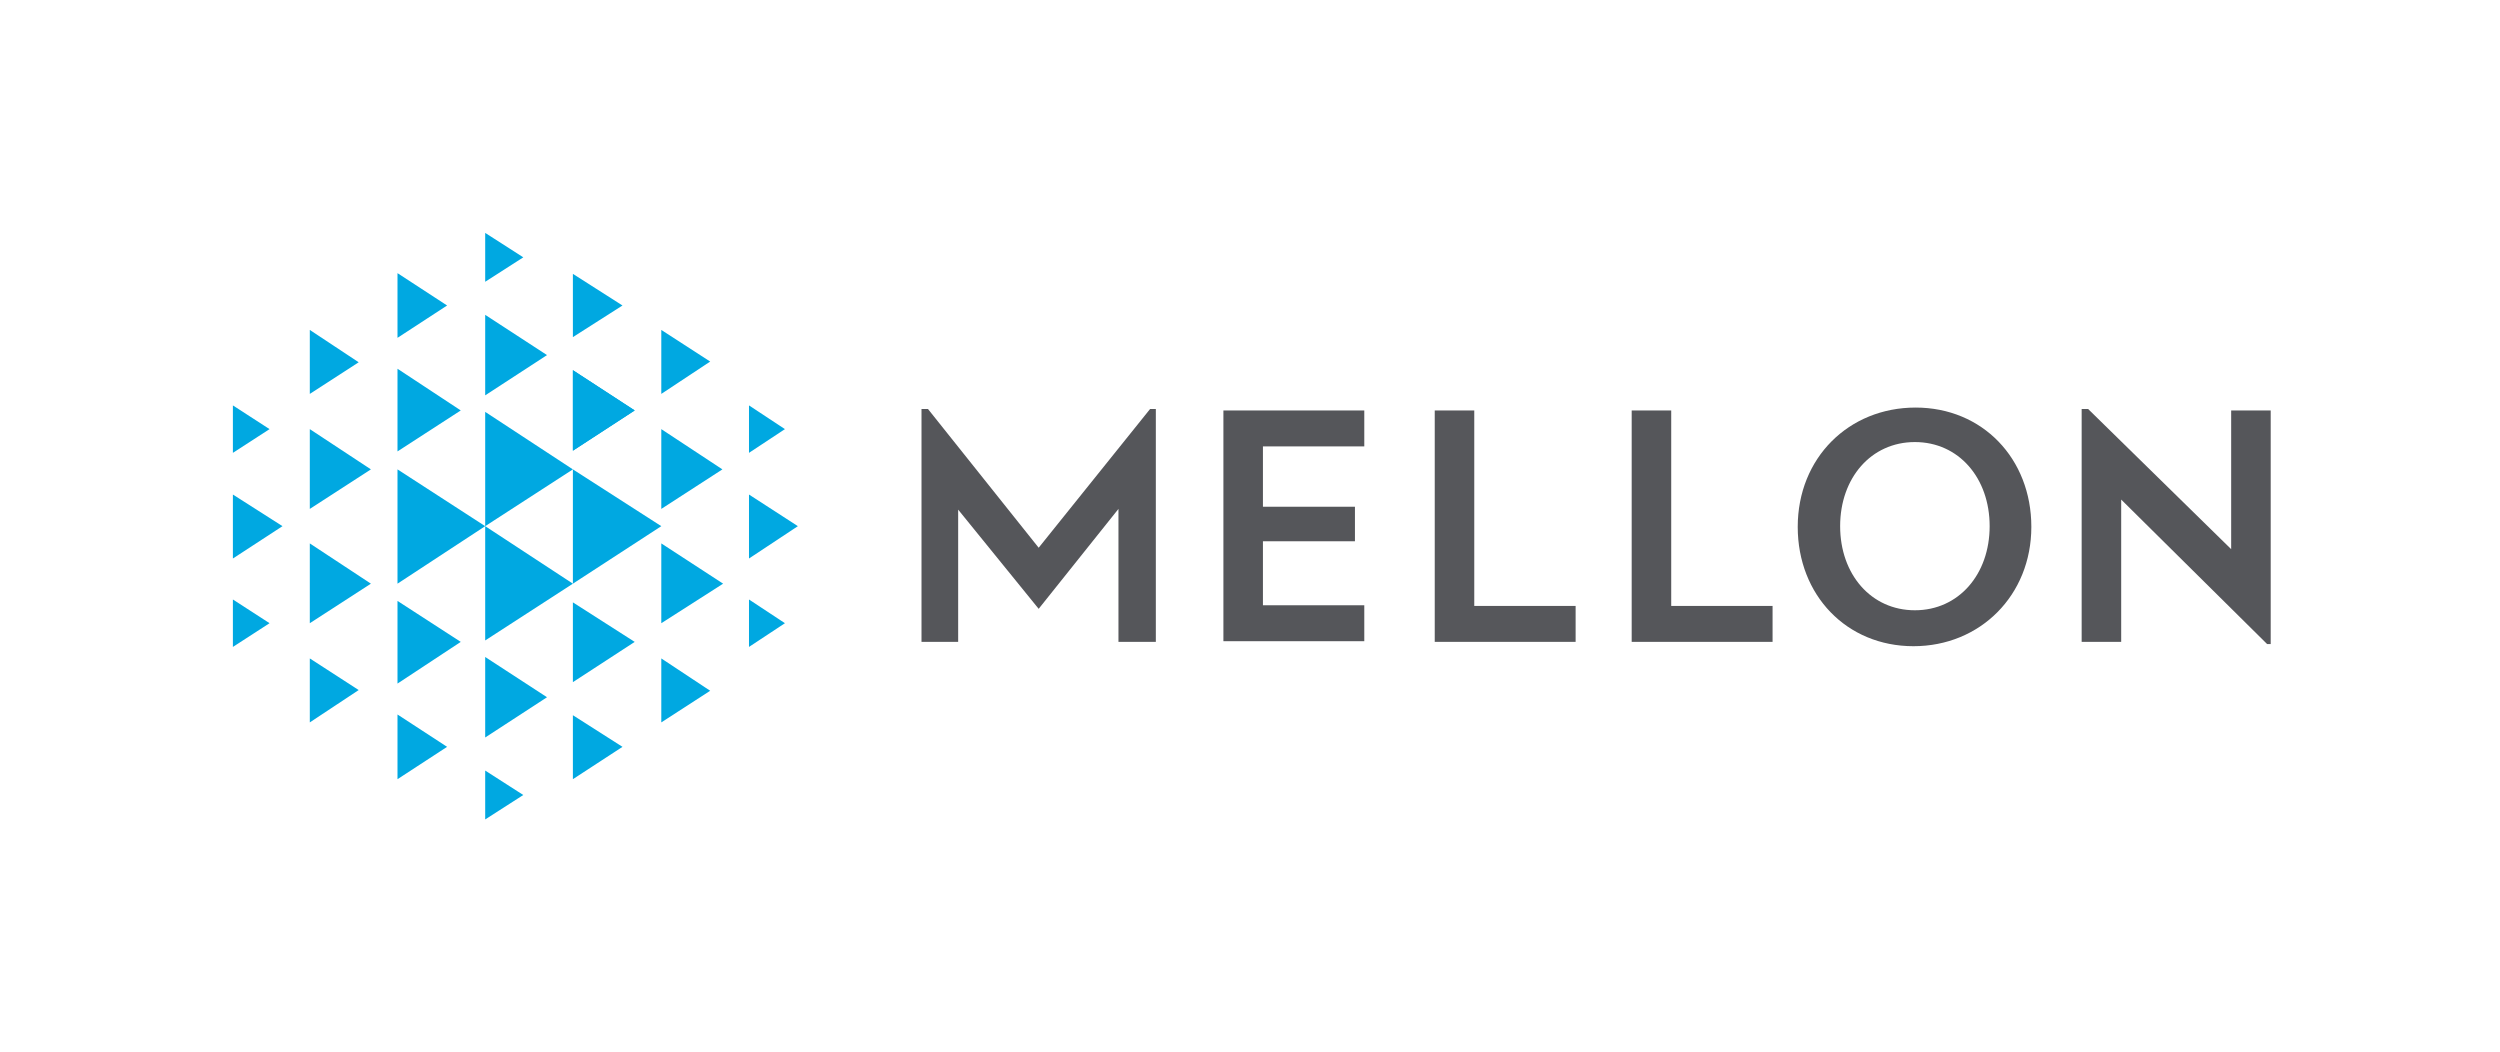<?xml version="1.0" encoding="utf-8"?>
<!-- Generator: Adobe Illustrator 21.1.0, SVG Export Plug-In . SVG Version: 6.00 Build 0)  -->
<svg version="1.1" id="Artwork" xmlns="http://www.w3.org/2000/svg" xmlns:xlink="http://www.w3.org/1999/xlink" x="0px" y="0px"
	 viewBox="0 0 347.8 146.4" style="enable-background:new 0 0 347.8 146.4;" xml:space="preserve">
<style type="text/css">
	.st0{fill:#00A8E1;}
	.st1{fill:#55565A;}
	.st2{opacity:0.99;fill:#55565A;}
</style>
<g>
	<polygon class="st0" points="67.5,73.2 55.3,65.3 55.3,81.2 	"/>
	<polygon class="st0" points="64.1,57.1 55.3,51.3 55.3,62.8 	"/>
	<polygon class="st0" points="79.7,65.3 67.5,57.3 67.5,73.2 	"/>
	<polygon class="st0" points="79.7,81.2 67.5,73.2 67.5,89.1 	"/>
	<polygon class="st0" points="92,73.2 79.7,65.3 79.7,81.2 	"/>
	<polygon class="st0" points="62.2,42.5 55.3,38 55.3,47 	"/>
	<polygon class="st0" points="86.6,42.5 79.7,38.1 79.7,46.9 	"/>
	<polygon class="st0" points="64.1,89.3 55.3,95.1 55.3,83.6 	"/>
	<polygon class="st0" points="62.2,103.9 55.3,108.4 55.3,99.4 	"/>
	<polygon class="st0" points="76.1,49.4 67.5,43.8 67.5,55 	"/>
	<polygon class="st0" points="72.8,35.8 67.5,32.4 67.5,39.2 	"/>
	<polygon class="st0" points="88.3,57.1 79.7,51.5 79.7,62.7 	"/>
	<polygon class="st0" points="88.3,57.1 79.7,51.5 79.7,62.7 	"/>
	<polygon class="st0" points="86.6,103.9 79.7,108.4 79.7,99.5 	"/>
	<polygon class="st0" points="88.3,89.3 79.7,94.9 79.7,83.8 	"/>
	<polygon class="st0" points="76.1,97 67.5,102.6 67.5,91.4 	"/>
	<polygon class="st0" points="72.8,110.6 67.5,114 67.5,107.2 	"/>
	<path class="st0" d="M92,54.8v-8.9l6.8,4.4L92,54.8z M100.5,65.3L92,59.7v11.1L100.5,65.3z M92,91.6v8.9l6.8-4.4L92,91.6z M92,75.6
		v11.1l8.6-5.5L92,75.6z"/>
	<polygon class="st0" points="49.9,50.4 43.1,45.9 43.1,54.8 	"/>
	<polygon class="st0" points="51.6,65.3 43.1,59.7 43.1,70.8 	"/>
	<polygon class="st0" points="49.9,96 43.1,100.5 43.1,91.6 	"/>
	<polygon class="st0" points="51.6,81.2 43.1,86.7 43.1,75.6 	"/>
	<polygon class="st0" points="111,73.2 104.2,77.7 104.2,68.8 	"/>
	<polygon class="st0" points="109.2,86.7 104.2,90 104.2,83.4 	"/>
	<polygon class="st0" points="109.2,59.7 104.2,56.4 104.2,63 	"/>
	<polygon class="st0" points="39.3,73.2 32.4,77.7 32.4,68.8 	"/>
	<polygon class="st0" points="37.5,86.7 32.4,90 32.4,83.4 	"/>
	<polygon class="st0" points="37.5,59.7 32.4,56.4 32.4,63 	"/>
</g>
<g>
	<path class="st1" d="M170.2,89.3V57.1h19.6v5h-14.1v8.4h12.8v4.8h-12.8v8.9h14.1v5H170.2z"/>
	<path class="st2" d="M199.6,89.3V57.1h5.5v27.2h14.1v5H199.6z"/>
	<path class="st1" d="M227,89.3V57.1h5.5v27.2h14.1v5H227z"/>
	<path class="st1" d="M266.2,89.9c-9.3,0-16.1-7.1-16.1-16.6c0-9.6,7.1-16.6,16.4-16.6s16.1,7.1,16.1,16.6
		C282.6,82.8,275.5,89.9,266.2,89.9z M266.4,61.5c-6.1,0-10.4,5-10.4,11.7c0,6.7,4.3,11.7,10.4,11.7c6.1,0,10.4-5,10.4-11.7
		C276.8,66.5,272.5,61.5,266.4,61.5z"/>
	<polygon class="st1" points="160,56.9 144.5,76.2 129.1,56.9 128.2,56.9 128.2,89.3 133.3,89.3 133.3,70.9 144.5,84.7 155.6,70.8 
		155.6,89.3 160.8,89.3 160.8,56.9 	"/>
	<polygon class="st1" points="315.9,89.6 315.9,57.1 310.4,57.1 310.4,76.4 290.5,56.9 289.6,56.9 289.6,89.3 295.1,89.3 
		295.1,69.5 315.4,89.6 	"/>
</g>
</svg>
